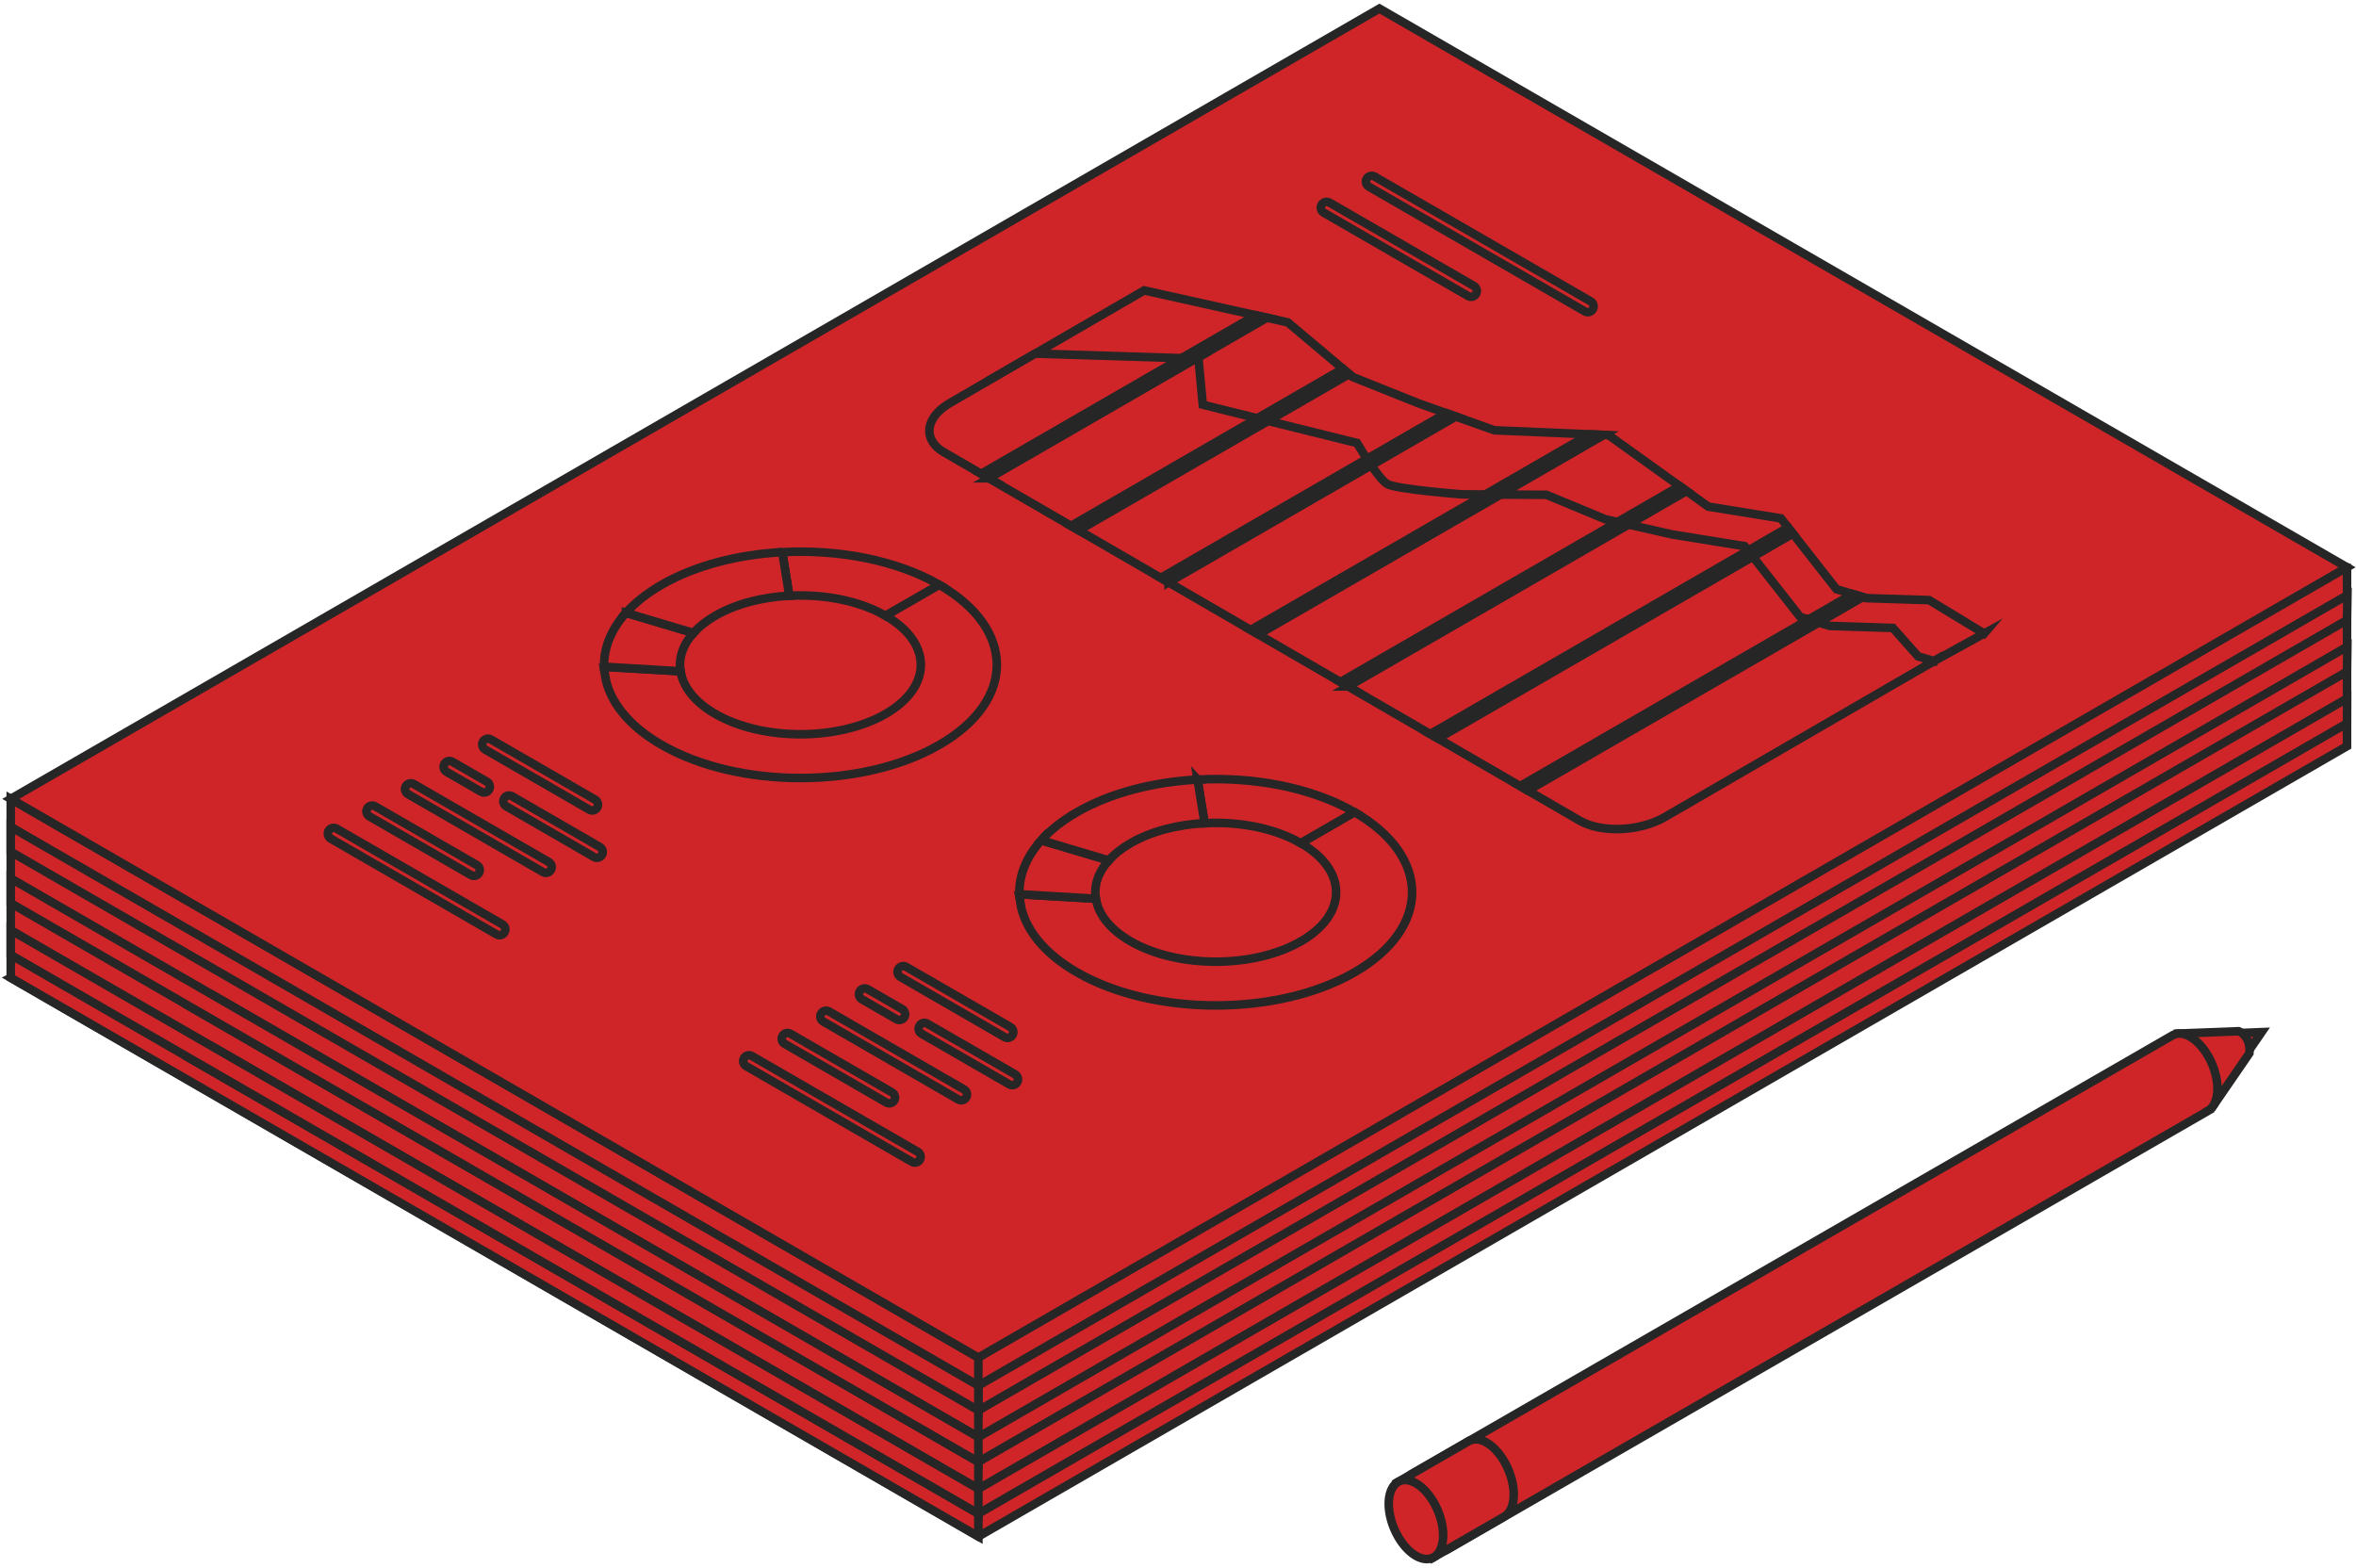 <svg width="275" height="183" viewBox="0 0 275 183" fill="none" xmlns="http://www.w3.org/2000/svg">
<path fill-rule="evenodd" clip-rule="evenodd" d="M161.012 32.445L273.952 66.224V87.101L114.199 179.362L1.254 114.139L161.012 32.445Z" fill="#D02528" stroke="#262626" stroke-miterlimit="10"/>
<path fill-rule="evenodd" clip-rule="evenodd" d="M22.211 111.526L24.721 110.075L114.198 161.747L273.999 69.465L273.951 72.384L114.198 164.645L22.211 111.526Z" fill="#D02528" stroke="#262626" stroke-miterlimit="10"/>
<path fill-rule="evenodd" clip-rule="evenodd" d="M1.254 93.256V114.139L114.199 179.362V158.479L1.254 93.256Z" fill="#D02528" stroke="#262626" stroke-miterlimit="10"/>
<path fill-rule="evenodd" clip-rule="evenodd" d="M1.254 96.523V99.421L114.199 164.644V161.747L1.254 96.523Z" fill="#D02528" stroke="#262626" stroke-miterlimit="10"/>
<path fill-rule="evenodd" clip-rule="evenodd" d="M22.211 117.536L24.721 116.09L114.198 167.762L273.989 75.48L273.951 78.398L114.198 170.654L22.211 117.536Z" fill="#D02528" stroke="#262626" stroke-miterlimit="10"/>
<path fill-rule="evenodd" clip-rule="evenodd" d="M1.254 102.539V105.431L114.199 170.654V167.763L1.254 102.539Z" fill="#D02528" stroke="#262626" stroke-miterlimit="10"/>
<path fill-rule="evenodd" clip-rule="evenodd" d="M22.211 123.572L24.721 122.126L114.198 173.799L273.962 81.532L273.951 84.435L114.198 176.696L22.211 123.572Z" fill="#D02528" stroke="#262626" stroke-miterlimit="10"/>
<path fill-rule="evenodd" clip-rule="evenodd" d="M1.254 108.575V111.472L114.199 176.696V173.799L1.254 108.575Z" fill="#D02528" stroke="#262626" stroke-miterlimit="10"/>
<path fill-rule="evenodd" clip-rule="evenodd" d="M161.012 1L273.952 66.224L114.199 158.479L1.254 93.256L161.012 1Z" fill="#D02528" stroke="#262626" stroke-miterlimit="10"/>
<path fill-rule="evenodd" clip-rule="evenodd" d="M231.605 73.948L198.558 92.138C195.591 93.772 191.146 94.019 188.603 92.546L114.43 49.56L115.478 44.379L133.555 33.902L150.326 37.638L157.878 44.002L165.618 47.099L174.428 50.227L187.759 50.797L199.391 59.139L207.873 60.51L214.361 68.782L217.828 69.825L225.176 70.056L231.6 73.954L231.605 73.948Z" fill="#D02528" stroke="#262626" stroke-miterlimit="10"/>
<path fill-rule="evenodd" clip-rule="evenodd" d="M183.25 89.445L182.347 88.924L216.249 69.342L217.437 69.697L183.245 89.44L183.25 89.445ZM172.768 83.371L209.277 62.289L208.713 61.574L171.865 82.855L172.768 83.376V83.371ZM162.281 77.292L196.866 57.317L196.06 56.742L161.378 76.77L162.276 77.292H162.281ZM151.8 71.218L187.212 50.77L185.535 50.7L150.902 70.702L151.805 71.223L151.8 71.218ZM141.318 65.144L140.42 64.622L168.807 48.228L169.925 48.625L141.318 65.144ZM130.831 59.064L129.928 58.543L156.75 43.051L157.481 43.669L130.825 59.064H130.831ZM120.349 52.99L147.881 37.09L146.58 36.8L119.451 52.469L120.349 52.99Z" fill="#D02528" stroke="#262626" stroke-miterlimit="10"/>
<path fill-rule="evenodd" clip-rule="evenodd" d="M158.114 94.815C153.099 91.923 146.332 90.654 139.779 91.004L140.602 96.094C144.617 95.879 148.767 96.659 151.841 98.433L158.114 94.815Z" fill="#D02528" stroke="#262626" stroke-miterlimit="10"/>
<path fill-rule="evenodd" clip-rule="evenodd" d="M119.086 105.388C119.564 108.349 121.768 111.231 125.697 113.499C134.647 118.659 149.166 118.659 158.115 113.499C167.065 108.339 167.065 99.975 158.115 94.814L151.842 98.432C157.331 101.593 157.331 106.726 151.842 109.887C146.354 113.053 137.458 113.053 131.97 109.887C129.562 108.5 128.207 106.731 127.917 104.915L118.994 104.388H119.016C119.043 104.845 119.064 105.232 119.091 105.393L119.086 105.388Z" fill="#D02528" stroke="#262626" stroke-miterlimit="10"/>
<path fill-rule="evenodd" clip-rule="evenodd" d="M121.536 98.088C119.773 100.055 118.923 102.221 118.988 104.388L127.911 104.914C127.663 103.388 128.163 101.834 129.416 100.442L121.536 98.093V98.088Z" fill="#D02528" stroke="#262626" stroke-miterlimit="10"/>
<path fill-rule="evenodd" clip-rule="evenodd" d="M139.786 91.003C134.647 91.278 129.638 92.546 125.698 94.814C123.983 95.803 122.596 96.911 121.537 98.088L129.417 100.437C130.068 99.711 130.917 99.034 131.965 98.427C134.379 97.034 137.448 96.255 140.603 96.088L139.781 90.998L139.786 91.003Z" fill="#D02528" stroke="#262626" stroke-miterlimit="10"/>
<path fill-rule="evenodd" clip-rule="evenodd" d="M225.763 77.156L194.323 95.379C191.393 97.077 186.91 97.26 184.368 95.787L110.194 52.801C107.652 51.328 107.969 48.732 110.898 47.033L120.832 41.276L139.893 41.873L140.393 47.243L158.4 51.715C158.4 51.715 160.84 55.87 161.921 56.499C163.006 57.128 170.682 57.709 170.682 57.709L180.508 57.762L187.367 60.611L195.156 62.385L203.638 63.756L210.126 72.028L213.593 73.071L220.941 73.302L223.887 76.624L225.757 77.172L225.763 77.156Z" fill="#D02528" stroke="#262626" stroke-miterlimit="10"/>
<path fill-rule="evenodd" clip-rule="evenodd" d="M178.332 92.288L177.429 91.766L211.116 72.313L212.303 72.668L178.332 92.288ZM167.845 86.214L204.611 64.981L204.047 64.266L166.947 85.692L167.845 86.214ZM157.363 80.134L190.114 61.224L188.819 60.928L156.465 79.613L157.368 80.134H157.363ZM146.881 74.06L145.983 73.539L173.387 57.714L175.177 57.725L146.886 74.06H146.881ZM136.394 67.981L135.491 67.459L159.556 53.564C159.717 53.812 159.884 54.064 160.061 54.317L136.394 67.986V67.981ZM125.912 61.907L148.031 49.135L146.768 48.823L125.009 61.391L125.907 61.912L125.912 61.907ZM115.425 55.833L139.614 41.862L137.904 41.809L114.527 55.311L115.43 55.833H115.425Z" fill="#D02528" stroke="#262626" stroke-miterlimit="10"/>
<path fill-rule="evenodd" clip-rule="evenodd" d="M154.508 24.823C154.186 24.634 154.073 24.221 154.261 23.898C154.449 23.576 154.863 23.463 155.186 23.651L172.043 33.385C172.365 33.574 172.478 33.987 172.29 34.31C172.102 34.632 171.688 34.745 171.365 34.557L154.508 24.823Z" fill="#D02528" stroke="#262626" stroke-miterlimit="10"/>
<path fill-rule="evenodd" clip-rule="evenodd" d="M159.77 21.786C159.448 21.598 159.335 21.184 159.523 20.862C159.711 20.539 160.125 20.427 160.447 20.615L185.674 35.182C185.996 35.37 186.109 35.784 185.921 36.106C185.733 36.429 185.319 36.542 184.996 36.353L159.77 21.786Z" fill="#D02528" stroke="#262626" stroke-miterlimit="10"/>
<path fill-rule="evenodd" clip-rule="evenodd" d="M105.1 114.041C104.778 113.853 104.665 113.439 104.853 113.117C105.041 112.794 105.455 112.681 105.777 112.87L117.942 119.895C118.264 120.083 118.377 120.497 118.189 120.82C118.001 121.142 117.587 121.255 117.264 121.067L105.1 114.041Z" fill="#D02528" stroke="#262626" stroke-miterlimit="10"/>
<path fill-rule="evenodd" clip-rule="evenodd" d="M100.594 116.644C100.272 116.456 100.159 116.042 100.347 115.719C100.535 115.397 100.949 115.284 101.272 115.472L105.314 117.805C105.636 117.993 105.749 118.407 105.561 118.729C105.373 119.052 104.959 119.165 104.637 118.977L100.594 116.644Z" fill="#D02528" stroke="#262626" stroke-miterlimit="10"/>
<path fill-rule="evenodd" clip-rule="evenodd" d="M96.088 119.244C95.766 119.056 95.653 118.642 95.841 118.32C96.029 117.997 96.443 117.885 96.766 118.073L112.531 127.178C112.854 127.366 112.967 127.78 112.779 128.103C112.591 128.425 112.177 128.538 111.854 128.35L96.088 119.244Z" fill="#D02528" stroke="#262626" stroke-miterlimit="10"/>
<path fill-rule="evenodd" clip-rule="evenodd" d="M91.585 121.847C91.262 121.659 91.149 121.245 91.337 120.922C91.525 120.6 91.939 120.487 92.262 120.675L104.136 127.534C104.458 127.722 104.571 128.136 104.383 128.459C104.195 128.781 103.781 128.894 103.459 128.706L91.585 121.847Z" fill="#D02528" stroke="#262626" stroke-miterlimit="10"/>
<path fill-rule="evenodd" clip-rule="evenodd" d="M87.087 124.449C86.764 124.26 86.651 123.847 86.839 123.524C87.027 123.201 87.441 123.089 87.764 123.277L107.126 134.457C107.448 134.645 107.561 135.059 107.373 135.382C107.185 135.704 106.771 135.817 106.448 135.629L87.087 124.449Z" fill="#D02528" stroke="#262626" stroke-miterlimit="10"/>
<path fill-rule="evenodd" clip-rule="evenodd" d="M107.561 120.669C107.239 120.481 107.126 120.067 107.314 119.745C107.502 119.422 107.916 119.309 108.238 119.497L118.489 125.416C118.812 125.604 118.924 126.018 118.736 126.34C118.548 126.663 118.134 126.776 117.812 126.587L107.561 120.669Z" fill="#D02528" stroke="#262626" stroke-miterlimit="10"/>
<path fill-rule="evenodd" clip-rule="evenodd" d="M109.64 68.266C104.625 65.374 97.857 64.106 91.305 64.455L92.127 69.545C96.142 69.33 100.292 70.11 103.367 71.884L109.64 68.266Z" fill="#D02528" stroke="#262626" stroke-miterlimit="10"/>
<path fill-rule="evenodd" clip-rule="evenodd" d="M70.611 78.84C71.089 81.802 73.293 84.683 77.222 86.951C86.172 92.111 100.691 92.111 109.641 86.951C118.591 81.791 118.591 73.427 109.641 68.267L103.368 71.884C108.856 75.05 108.856 80.178 103.368 83.339C97.88 86.505 88.984 86.505 83.495 83.339C81.087 81.952 79.733 80.184 79.442 78.367L70.519 77.84H70.541C70.568 78.297 70.589 78.684 70.616 78.845L70.611 78.84Z" fill="#D02528" stroke="#262626" stroke-miterlimit="10"/>
<path fill-rule="evenodd" clip-rule="evenodd" d="M73.063 71.54C71.3 73.507 70.451 75.673 70.515 77.834L79.438 78.361C79.191 76.834 79.691 75.275 80.943 73.883L73.063 71.534V71.54Z" fill="#D02528" stroke="#262626" stroke-miterlimit="10"/>
<path fill-rule="evenodd" clip-rule="evenodd" d="M91.306 64.455C86.167 64.729 81.158 65.997 77.223 68.266C75.508 69.255 74.121 70.362 73.062 71.539L80.943 73.888C81.593 73.162 82.442 72.485 83.49 71.878C85.904 70.486 88.973 69.706 92.129 69.54L91.306 64.449V64.455Z" fill="#D02528" stroke="#262626" stroke-miterlimit="10"/>
<path fill-rule="evenodd" clip-rule="evenodd" d="M56.624 87.493C56.301 87.305 56.188 86.891 56.376 86.569C56.565 86.246 56.978 86.133 57.301 86.322L69.465 93.347C69.788 93.535 69.9 93.949 69.712 94.272C69.524 94.594 69.11 94.707 68.788 94.519L56.624 87.493Z" fill="#D02528" stroke="#262626" stroke-miterlimit="10"/>
<path fill-rule="evenodd" clip-rule="evenodd" d="M52.12 90.095C51.797 89.907 51.684 89.493 51.872 89.171C52.061 88.848 52.474 88.735 52.797 88.923L56.839 91.256C57.162 91.444 57.275 91.858 57.087 92.181C56.898 92.503 56.484 92.616 56.162 92.428L52.12 90.095Z" fill="#D02528" stroke="#262626" stroke-miterlimit="10"/>
<path fill-rule="evenodd" clip-rule="evenodd" d="M47.616 92.697C47.293 92.508 47.18 92.095 47.368 91.772C47.557 91.45 47.971 91.337 48.293 91.525L64.059 100.63C64.381 100.819 64.494 101.233 64.306 101.555C64.118 101.878 63.704 101.99 63.382 101.802L47.616 92.697Z" fill="#D02528" stroke="#262626" stroke-miterlimit="10"/>
<path fill-rule="evenodd" clip-rule="evenodd" d="M43.112 95.298C42.789 95.11 42.676 94.696 42.865 94.374C43.053 94.051 43.467 93.938 43.789 94.126L55.663 100.985C55.986 101.173 56.099 101.587 55.91 101.91C55.722 102.232 55.308 102.345 54.986 102.157L43.112 95.298Z" fill="#D02528" stroke="#262626" stroke-miterlimit="10"/>
<path fill-rule="evenodd" clip-rule="evenodd" d="M38.608 97.9C38.285 97.712 38.173 97.298 38.361 96.975C38.549 96.653 38.963 96.54 39.285 96.728L58.647 107.908C58.969 108.097 59.082 108.511 58.894 108.833C58.706 109.156 58.292 109.268 57.97 109.08L38.608 97.9Z" fill="#D02528" stroke="#262626" stroke-miterlimit="10"/>
<path fill-rule="evenodd" clip-rule="evenodd" d="M59.087 94.121C58.764 93.933 58.651 93.519 58.839 93.197C59.027 92.874 59.441 92.761 59.764 92.95L70.014 98.873C70.337 99.061 70.45 99.475 70.262 99.798C70.074 100.12 69.66 100.233 69.337 100.045L59.087 94.121Z" fill="#D02528" stroke="#262626" stroke-miterlimit="10"/>
<path fill-rule="evenodd" clip-rule="evenodd" d="M256.219 126.948L259.089 127.604L263.981 120.487L255.854 120.804L256.219 126.948Z" fill="#D02528" stroke="#262626" stroke-miterlimit="10"/>
<path fill-rule="evenodd" clip-rule="evenodd" d="M254.688 128.341L258.284 129.163L262.563 122.933C262.692 121.632 262.095 120.708 261.316 120.38L254.236 120.654L254.693 128.341H254.688Z" fill="#D02528" stroke="#262626" stroke-miterlimit="10"/>
<path fill-rule="evenodd" clip-rule="evenodd" d="M257.708 129.679C258.396 129.297 258.831 128.389 258.831 127.099C258.831 124.761 257.407 122.041 255.654 121.03C254.897 120.595 254.203 120.546 253.655 120.82C253.601 120.847 253.553 120.874 253.504 120.907L164.963 171.961L169.123 180.776L257.713 129.684L257.708 129.679Z" fill="#D02528" stroke="#262626" stroke-miterlimit="10"/>
<path fill-rule="evenodd" clip-rule="evenodd" d="M171.494 168.193H171.489L171.365 168.263V168.268V168.274L163.104 173.036L167.253 181.841L175.569 177.046C176.257 176.664 176.692 175.756 176.692 174.466C176.692 172.128 175.268 169.408 173.515 168.397C172.758 167.962 172.064 167.914 171.516 168.188L171.494 168.193Z" fill="#D02528" stroke="#262626" stroke-miterlimit="10"/>
<path fill-rule="evenodd" clip-rule="evenodd" d="M165.274 181.62C167.027 182.63 168.451 181.555 168.451 179.217C168.451 176.879 167.027 174.159 165.274 173.148C163.522 172.138 162.098 173.213 162.098 175.551C162.098 177.889 163.522 180.609 165.274 181.62Z" fill="#D02528" stroke="#262626" stroke-miterlimit="10"/>
</svg>
